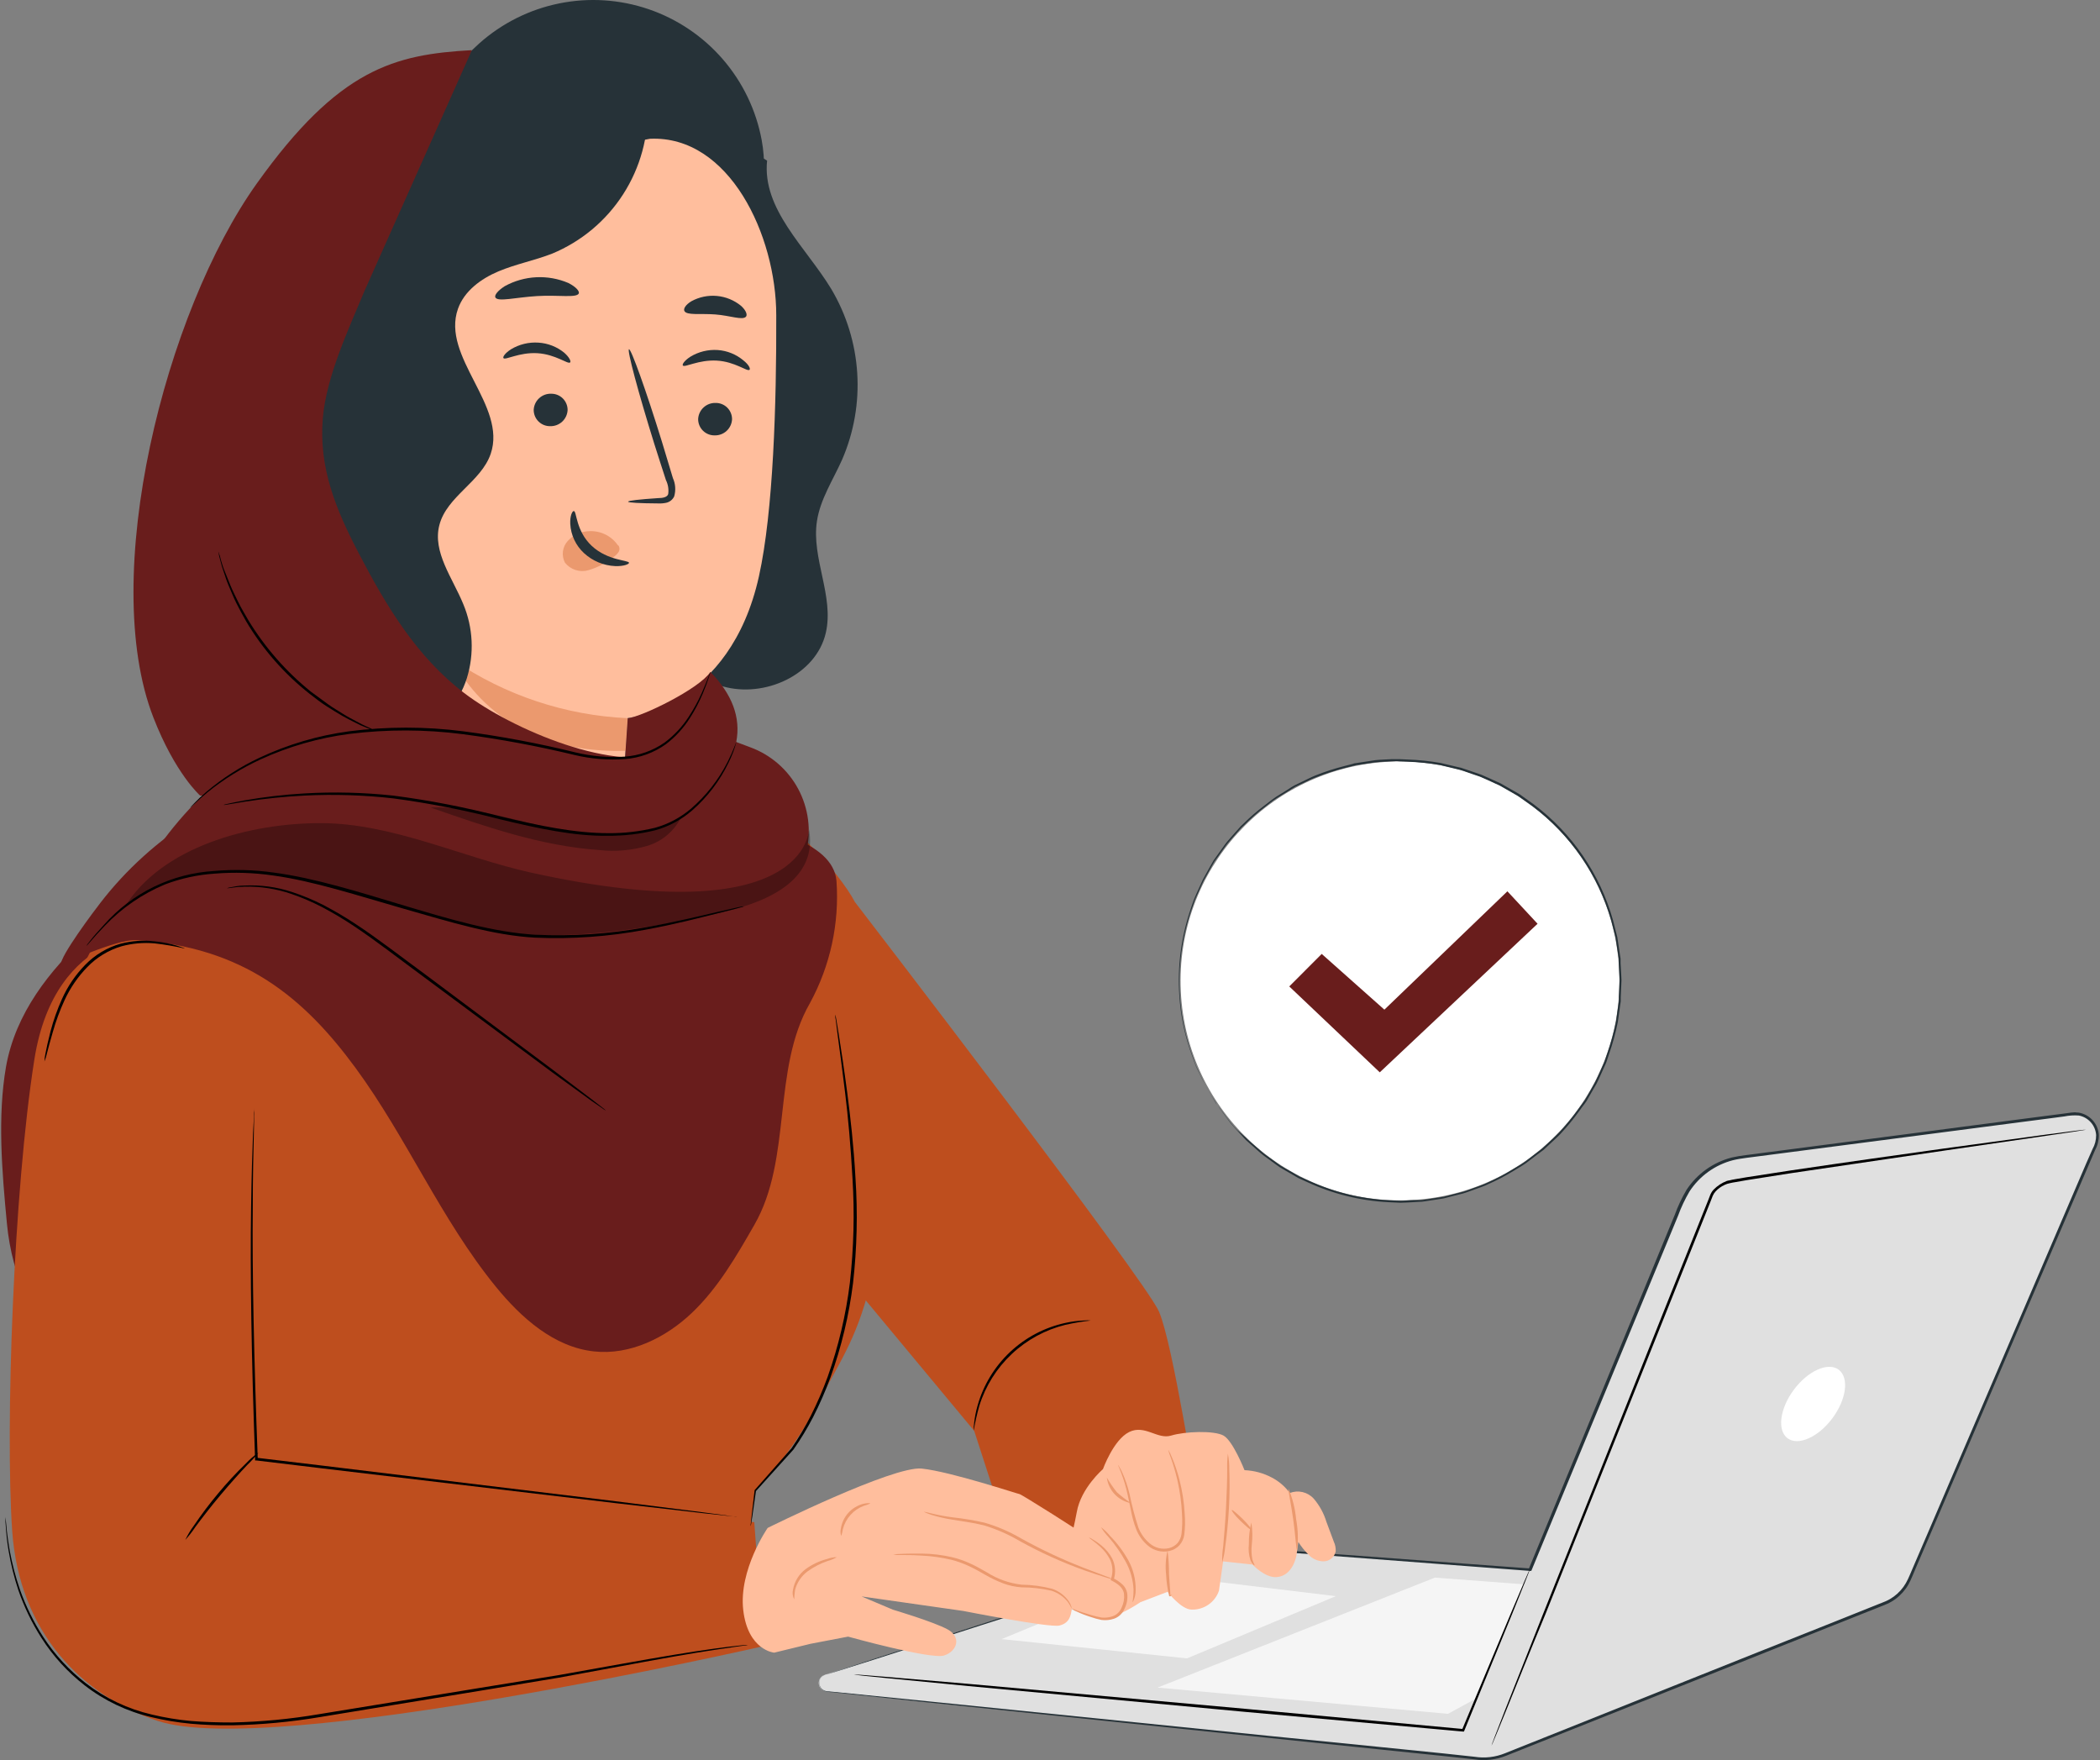 <svg width="531" height="445" viewBox="0 0 531 445" fill="none" xmlns="http://www.w3.org/2000/svg">
<rect x="0" y="0" width="531" height="445" fill="#808080" stroke="none"/>
<path d="M208.654 423.4L308.98 391.191C309.248 391.108 309.529 391.074 309.809 391.091L386.972 396.807C400.532 363.941 417.523 322.859 425.253 304.097C426.541 301.021 428.617 298.339 431.271 296.32C433.924 294.3 437.063 293.016 440.371 292.594L523.936 281.677C524.929 281.557 525.937 281.699 526.858 282.09C527.78 282.481 528.582 283.107 529.185 283.906C529.789 284.705 530.172 285.648 530.296 286.641C530.421 287.634 530.282 288.642 529.894 289.565L482.839 399.294C482.217 400.75 481.298 402.06 480.142 403.143C478.986 404.225 477.617 405.055 476.123 405.581L380.542 443.719C378.357 444.59 375.99 444.904 373.654 444.634L367.538 443.962C346.361 441.747 241.791 431.102 209.083 427.672C208.564 427.645 208.073 427.434 207.697 427.076C207.321 426.717 207.086 426.237 207.034 425.72C206.983 425.204 207.117 424.686 207.415 424.26C207.712 423.834 208.151 423.529 208.654 423.4Z" fill="#E0E0E0"/>
<path d="M208.654 423.4C208.32 423.507 208.016 423.693 207.767 423.942C207.519 424.19 207.333 424.494 207.225 424.829C207.096 425.251 207.093 425.703 207.217 426.127C207.342 426.551 207.588 426.929 207.925 427.215C208.376 427.563 208.928 427.754 209.497 427.758L211.383 427.958L234.861 430.444L321.226 439.432L349.805 442.405L365.023 443.976L372.84 444.82C375.547 445.241 378.317 444.92 380.856 443.891L444.787 418.427L461.863 411.611L470.565 408.153L474.952 406.41C475.68 406.095 476.381 405.838 477.167 405.509C477.914 405.178 478.624 404.766 479.281 404.28C480.605 403.301 481.713 402.061 482.539 400.637C483.34 399.208 483.854 397.707 484.511 396.236L488.327 387.362C490.889 381.417 493.466 375.411 496.057 369.343C506.446 345.051 517.22 320.016 528.237 294.323L529.752 290.794C530.392 289.62 530.722 288.302 530.709 286.964C530.627 285.602 530.091 284.306 529.187 283.284C528.284 282.261 527.064 281.57 525.722 281.32C525.393 281.249 525.05 281.32 524.707 281.22L523.721 281.292L521.835 281.549L518.077 282.035L510.59 283.006L481.039 286.879L452.174 290.651L445.03 291.58C442.672 291.937 440.314 292.094 437.885 292.652C433.191 293.861 429.116 296.775 426.453 300.825C425.263 302.842 424.263 304.966 423.467 307.17C422.591 309.304 421.714 311.428 420.838 313.543L415.651 326.132L405.534 350.652C398.932 366.685 392.573 382.089 386.529 396.75L386.843 396.55L311.652 390.991L309.566 390.834C309.19 390.83 308.816 390.898 308.466 391.034L307.48 391.363L303.707 392.62L296.105 395.064L281.773 399.765L256.481 407.924L221.115 419.356L211.826 422.399C209.726 423.085 208.654 423.457 208.654 423.457C208.654 423.457 209.74 423.143 211.855 422.485L221.172 419.542L256.552 408.196L281.859 400.108L296.291 395.478L303.893 393.049L307.794 391.806C308.407 391.555 309.051 391.387 309.709 391.306L311.795 391.463L386.972 397.179H387.186L387.286 396.964C393.345 382.318 399.704 366.957 406.334 350.895L416.465 326.375C418.18 322.221 419.914 318.025 421.667 313.786C422.538 311.671 423.424 309.499 424.296 307.413C425.08 305.255 426.06 303.175 427.225 301.197C429.777 297.308 433.683 294.507 438.185 293.337C440.414 292.794 442.815 292.623 445.158 292.28L452.303 291.351L481.182 287.593L510.732 283.735L518.234 282.763L521.992 282.263C523.196 282.02 524.426 281.943 525.651 282.035C526.827 282.258 527.895 282.866 528.687 283.764C529.479 284.662 529.949 285.798 530.023 286.993C530.032 288.218 529.722 289.425 529.123 290.494L527.565 294.023L495.4 369.057C492.799 375.116 490.227 381.122 487.684 387.076C486.398 390.048 485.14 393.006 483.868 395.95C483.225 397.379 482.668 398.951 481.925 400.237C481.155 401.576 480.113 402.739 478.867 403.652C478.249 404.108 477.583 404.497 476.881 404.809C476.195 405.109 475.452 405.381 474.709 405.681L470.322 407.438L461.634 410.911L444.487 417.727L380.584 443.262C378.143 444.262 375.474 444.574 372.868 444.162L365.038 443.319L349.819 441.776L321.24 438.918L234.847 430.159L211.355 427.801L209.469 427.629C208.923 427.628 208.393 427.453 207.954 427.129C207.629 426.86 207.39 426.501 207.265 426.098C207.141 425.694 207.137 425.263 207.254 424.857C207.39 424.353 207.719 423.922 208.168 423.657C208.483 423.471 208.654 423.414 208.654 423.4Z" fill="#263238"/>
<path d="M337.773 403.552L300.149 419.284L253.266 414.412L292.69 398.122L337.773 403.552Z" fill="#F5F5F5"/>
<path d="M366.138 433.302L292.69 426.672L362.823 398.865L385.371 400.565L373.454 429.315L366.138 433.302Z" fill="#F5F5F5"/>
<path d="M215.927 423.357L216.428 423.443L217.928 423.628L223.644 424.214L244.878 426.286L314.896 432.816L369.939 437.789H370.167L370.253 437.575L382.442 407.839L385.786 399.522C386.157 398.569 386.443 397.841 386.643 397.336C386.748 397.084 386.838 396.826 386.915 396.564C386.915 396.564 386.786 396.807 386.557 397.293L385.614 399.451L382.113 407.696C379.113 414.84 374.826 425.057 369.682 437.346L369.996 437.146L314.967 432.045L244.878 425.729L223.687 423.928L217.971 423.471L216.47 423.371L215.927 423.357Z" fill="black"/>
<path d="M527.465 285.65H526.837L524.979 285.864L517.834 286.793L491.627 290.365C480.567 291.909 467.335 293.766 452.775 295.924L441.572 297.653L438.714 298.139C438.242 298.21 437.742 298.325 437.285 298.439C437.042 298.439 436.785 298.539 436.542 298.61C435.337 299.094 434.243 299.819 433.327 300.74C432.955 301.135 432.66 301.595 432.455 302.097L431.898 303.526C428.911 310.985 425.825 318.716 422.652 326.618C410.021 358.269 398.603 386.933 390.316 407.71C386.214 418.07 382.899 426.472 380.584 432.302C379.47 435.16 378.598 437.446 377.984 439.018C377.698 439.761 377.484 440.333 377.326 440.761C377.245 440.956 377.179 441.157 377.126 441.362C377.227 441.176 377.318 440.985 377.398 440.79L378.127 439.061L380.856 432.416C383.214 426.586 386.572 418.227 390.859 407.896L423.267 326.889C426.439 318.987 429.526 311.257 432.512 303.797L433.069 302.368C433.242 301.947 433.488 301.559 433.798 301.225C434.437 300.53 435.21 299.971 436.07 299.582C436.284 299.479 436.504 299.389 436.728 299.311L437.413 299.139C437.871 299.039 438.328 298.939 438.842 298.868L441.7 298.367L452.903 296.61L491.713 290.894L517.891 287.079L525.036 286.021L526.879 285.721L527.465 285.65Z" fill="black"/>
<path d="M453.603 351.338C450.031 356.125 449.317 361.627 451.989 363.627C454.661 365.628 459.748 363.384 463.32 358.597C466.892 353.81 467.607 348.323 464.935 346.308C462.263 344.293 457.176 346.565 453.603 351.338Z" fill="white"/>
<path d="M1.515 269.731C6.302 242.581 36.324 226.22 46.241 217.189L31.337 237.123C23.709 268.583 20.819 301.006 22.763 333.319C22.963 336.849 22.578 341.607 20.062 342.107C19.154 342.183 18.252 341.901 17.548 341.321C8.745 335.677 3.03 322.745 1.758 309.427C0.486 296.11 -0.657 282.292 1.515 269.731Z" fill="#691D1C"/>
<path d="M23.492 239.324C24.921 236.594 24.335 227.892 32.066 236.98L32.566 233.579L80.335 196.855L186.806 202.385C197.023 203.028 212.369 220.719 216.199 228.106C219.343 255.585 219.971 279.977 219.971 279.977C219.971 279.977 223.63 310.528 219.971 324.974C216.313 339.421 211.984 344.637 206.325 355.868C202.184 363.541 197.022 370.617 190.978 376.902L186.006 415.483L74.777 425.486L23.864 422.628C23.864 422.628 28.422 346.537 28.422 345.194C28.422 344.565 22.063 329.876 15.233 314.286C3.63 287.607 10.174 265.073 23.492 239.324Z" fill="#BE4E1E"/>
<path d="M302.821 377.717C302.264 377.717 296.706 340.15 293.062 331.619C289.632 323.574 216.199 228.092 216.199 228.092L198.909 283.821L206.325 313.629L246.335 361.77L257.638 396.664L302.821 377.717Z" fill="#BE4E1E"/>
<path d="M8.688 267.874C13.961 234.451 39.996 235.909 39.996 235.909L65.874 280.934V374.044L190.721 384.847L193.036 416.198C193.036 416.198 68.647 444.634 39.911 435.103C20.891 428.801 4.83 412.897 3.072 386.905C1.315 360.912 3.401 301.311 8.688 267.874Z" fill="#BE4E1E"/>
<path d="M246.207 361.712C246.57 359.583 247.047 357.475 247.636 355.397C249.202 350.404 252.028 345.899 255.843 342.317C259.658 338.735 264.331 336.197 269.413 334.948C271.526 334.474 273.663 334.111 275.814 333.862C275.226 333.792 274.631 333.792 274.043 333.862C272.441 333.928 270.848 334.138 269.284 334.491C264.07 335.646 259.265 338.189 255.379 341.851C251.492 345.514 248.668 350.16 247.207 355.296C246.757 356.837 246.451 358.415 246.293 360.012C246.194 360.573 246.165 361.144 246.207 361.712Z" fill="black"/>
<path d="M186.448 383.561C186.27 383.513 186.089 383.48 185.905 383.461L184.319 383.233L178.203 382.418L155.669 379.56L81.364 370.529L64.846 368.557L65.174 368.915C64.217 343.594 63.745 321.274 63.917 305.284C63.917 297.296 64.088 290.88 64.188 286.465C64.188 284.293 64.288 282.592 64.317 281.406V280.092C64.317 279.791 64.317 279.649 64.317 279.634C64.302 279.786 64.302 279.939 64.317 280.092C64.317 280.42 64.317 280.849 64.231 281.392C64.231 282.592 64.088 284.25 63.988 286.465C63.802 290.866 63.602 297.282 63.488 305.284C63.231 321.274 63.574 343.622 64.503 368.929V369.243H64.817L81.335 371.229L155.712 380.046L178.261 382.632L184.405 383.29L186.005 383.447L186.448 383.561Z" fill="black"/>
<path d="M1.372 383.561C1.353 383.751 1.353 383.942 1.372 384.132C1.372 384.533 1.372 385.09 1.458 385.79C1.587 387.921 1.83 390.044 2.186 392.149C2.748 395.488 3.565 398.78 4.63 401.994C6.089 406.24 8.046 410.298 10.46 414.083C13.397 418.692 17.104 422.762 21.42 426.115C26.379 429.965 32.111 432.699 38.224 434.131C41.515 434.922 44.858 435.481 48.227 435.803C51.733 436.117 55.253 436.251 58.773 436.203C66.153 436.054 73.512 435.366 80.793 434.145L122.961 427.215L141.351 424.157L157.369 421.199C167.129 419.37 175.045 417.984 180.533 417.155L186.863 416.226L188.506 415.998C188.696 415.981 188.883 415.943 189.063 415.884H188.506L186.849 416.055C185.42 416.212 183.248 416.455 180.49 416.841C174.988 417.584 167.058 418.899 157.269 420.656L141.28 423.514L122.875 426.501L80.707 433.388C73.452 434.623 66.116 435.325 58.758 435.489C55.186 435.489 51.699 435.389 48.284 435.117C44.953 434.81 41.649 434.266 38.396 433.488C32.361 432.092 26.697 429.411 21.791 425.629C17.516 422.338 13.834 418.341 10.903 413.812C8.486 410.072 6.515 406.063 5.03 401.866C3.939 398.685 3.084 395.427 2.472 392.12C2.001 389.391 1.715 387.248 1.615 385.79L1.443 384.132C1.433 383.941 1.409 383.75 1.372 383.561Z" fill="black"/>
<path d="M189.821 385.862C189.879 385.671 189.917 385.474 189.935 385.276C190.006 384.833 190.107 384.247 190.207 383.532C190.435 381.932 190.764 379.703 191.164 376.874V376.974L200.623 366.499C202.467 363.87 204.133 361.12 205.611 358.269C207.262 355.022 208.722 351.683 209.983 348.266C212.771 340.544 214.688 332.536 215.699 324.389C216.696 315.57 216.902 306.68 216.313 297.824C215.87 289.68 215.027 282.363 214.227 276.247C213.427 270.132 212.669 265.202 212.126 261.787L211.483 257.871C211.412 257.457 211.355 257.128 211.298 256.857C211.287 256.739 211.258 256.623 211.212 256.514C211.199 256.628 211.199 256.743 211.212 256.857C211.212 257.143 211.212 257.471 211.326 257.886C211.455 258.857 211.612 260.172 211.826 261.829C212.284 265.245 212.955 270.189 213.698 276.319C214.441 282.449 215.113 289.737 215.556 297.882C216.102 306.691 215.882 315.531 214.899 324.303C213.903 332.4 212.025 340.363 209.297 348.052C208.063 351.434 206.632 354.74 205.01 357.954C203.564 360.79 201.937 363.53 200.138 366.156L190.807 376.759L190.035 383.432C189.964 384.161 189.906 384.747 189.849 385.19C189.8 385.41 189.79 385.638 189.821 385.862Z" fill="black"/>
<path d="M46.855 389.334C47.797 388.288 48.662 387.176 49.442 386.004C50.999 383.904 53.185 381.046 55.743 378.002C58.301 374.959 60.716 372.286 62.502 370.4C63.528 369.421 64.483 368.371 65.36 367.257C64.197 368.064 63.124 368.993 62.159 370.029C59.703 372.399 57.38 374.904 55.2 377.531C53.005 380.14 50.95 382.864 49.041 385.69C48.192 386.828 47.459 388.048 46.855 389.334Z" fill="black"/>
<path d="M272.271 382.303C273.328 376.202 278.887 371.444 278.887 371.444C278.887 371.444 281.544 364.013 285.517 362.055C289.489 360.098 292.662 364.013 296.12 362.956C299.578 361.898 306.994 361.627 309.38 362.956C311.767 364.285 314.682 371.701 314.682 371.701C317.087 371.798 319.441 372.433 321.569 373.558C323.373 374.49 324.934 375.831 326.127 377.474C327.163 377.07 328.297 376.991 329.379 377.246C330.461 377.501 331.44 378.079 332.186 378.903C333.636 380.597 334.721 382.572 335.373 384.704L337.259 389.763C337.622 390.534 337.789 391.383 337.745 392.235C337.599 392.935 337.22 393.565 336.67 394.022C336.12 394.479 335.43 394.735 334.715 394.75C333.989 394.753 333.27 394.603 332.605 394.31C331.94 394.017 331.345 393.588 330.857 393.049C329.885 392.089 329.027 391.02 328.299 389.863L327.828 393.178C327.828 393.178 327.042 398.422 322.798 398.736C319.869 398.965 316.696 395.564 316.696 395.564L309.28 394.764L308.223 402.18C307.734 403.609 306.8 404.844 305.558 405.703C304.316 406.562 302.831 407 301.321 406.953C298.663 406.953 295.234 402.452 295.234 402.452L288.332 405.095C288.332 405.095 280.387 410.668 276.672 408.81C275.633 408.284 274.804 407.421 274.321 406.361C273.838 405.302 273.73 404.109 274.014 402.98C272.428 401.182 271.174 399.116 270.313 396.879C269.313 393.706 271.156 388.405 272.271 382.303Z" fill="#FFBE9D"/>
<path d="M327.999 391.906C328.302 389.283 328.21 386.629 327.728 384.033C327.48 381.407 326.835 378.834 325.813 376.402C325.613 376.402 326.399 379.874 326.999 384.147C327.599 388.419 327.728 391.906 327.999 391.906Z" fill="#EB996E"/>
<path d="M316.411 384.933C315.96 386.736 315.749 388.59 315.782 390.448C315.63 391.791 315.766 393.15 316.182 394.435C316.596 395.435 317.182 395.864 317.225 395.75C317.268 395.635 316.925 395.192 316.682 394.321C316.437 393.074 316.384 391.797 316.525 390.534C316.743 388.67 316.704 386.786 316.411 384.933Z" fill="#EB996E"/>
<path d="M311.466 381.775C311.324 381.918 312.295 383.204 313.653 384.518C315.01 385.833 316.211 386.89 316.368 386.748C316.525 386.605 315.539 385.319 314.181 384.004C312.824 382.689 311.609 381.632 311.466 381.775Z" fill="#EB996E"/>
<path d="M310.481 367.514C310.32 368.851 310.263 370.198 310.309 371.544C310.309 374.044 310.209 377.474 310.009 381.26C309.809 385.047 309.509 388.476 309.295 390.963C309.092 392.296 309.005 393.644 309.037 394.992C309.432 393.699 309.691 392.367 309.809 391.02C310.166 388.548 310.538 385.118 310.752 381.303C310.966 377.488 310.938 374.044 310.838 371.544C310.859 370.192 310.739 368.841 310.481 367.514Z" fill="#EB996E"/>
<path d="M282.673 370.358C282.673 370.358 282.988 371.072 283.488 372.358C284.185 374.179 284.739 376.052 285.145 377.959C285.403 379.188 285.674 380.517 285.974 381.932C286.258 383.481 286.679 385.001 287.232 386.476C287.849 388.142 288.887 389.619 290.247 390.763C290.989 391.407 291.873 391.865 292.827 392.101C293.781 392.337 294.777 392.344 295.734 392.12C296.728 391.896 297.627 391.366 298.306 390.606C298.932 389.85 299.333 388.934 299.463 387.962C299.666 386.226 299.7 384.475 299.563 382.732C299.401 379.808 298.952 376.908 298.22 374.073C297.729 372.162 297.099 370.29 296.334 368.471C296.062 367.828 295.848 367.342 295.677 367.042C295.604 366.868 295.508 366.705 295.391 366.557C295.569 367.252 295.793 367.934 296.062 368.6C296.719 370.438 297.267 372.313 297.706 374.216C298.356 377.032 298.748 379.902 298.877 382.789C298.991 384.476 298.948 386.169 298.749 387.848C298.632 388.687 298.286 389.479 297.749 390.134C297.166 390.773 296.404 391.222 295.562 391.42C294.714 391.615 293.832 391.607 292.987 391.396C292.143 391.185 291.36 390.777 290.704 390.205C289.429 389.134 288.446 387.758 287.846 386.204C286.948 383.453 286.209 380.653 285.631 377.817C285.183 375.898 284.551 374.027 283.745 372.229C283.522 371.738 283.269 371.261 282.988 370.8C282.816 370.5 282.702 370.343 282.673 370.358Z" fill="#EB996E"/>
<path d="M279.873 373.573C280.073 375.157 280.773 376.637 281.869 377.798C282.966 378.959 284.404 379.741 285.974 380.031C284.723 379.205 283.533 378.288 282.416 377.288C281.477 376.114 280.627 374.872 279.873 373.573Z" fill="#EB996E"/>
<path d="M295.219 392.049C294.75 394.033 294.63 396.083 294.862 398.108C294.938 399.91 295.192 401.7 295.62 403.452V403.552C295.673 403.58 295.732 403.595 295.792 403.597C295.853 403.598 295.912 403.586 295.967 403.561C296.022 403.537 296.071 403.5 296.11 403.454C296.149 403.408 296.176 403.353 296.191 403.295C296.191 403.152 296.191 403.095 296.191 403.095C296.191 403.095 296.191 403.166 296.091 403.223C295.991 403.281 295.891 403.338 295.848 403.223L295.934 403.338C295.934 402.366 295.72 400.337 295.591 397.993C295.607 396.006 295.483 394.019 295.219 392.049Z" fill="#EB996E"/>
<path d="M278.401 386.133C278.952 387.042 279.604 387.886 280.344 388.648C281.982 390.552 283.418 392.621 284.631 394.821C285.837 397.017 286.522 399.462 286.632 401.966C286.632 403.895 286.303 405.066 286.431 405.095C286.932 404.129 287.183 403.053 287.16 401.966C287.203 399.344 286.558 396.757 285.288 394.464C284.029 392.207 282.472 390.131 280.659 388.291C280.001 387.478 279.242 386.753 278.401 386.133Z" fill="#EB996E"/>
<path d="M281.33 399.308C281.777 397.701 281.702 395.994 281.117 394.433C280.531 392.871 279.465 391.536 278.072 390.62C273.085 387.076 258.153 377.759 257.838 377.759C257.524 377.759 240.305 372.043 233.061 371.3C225.816 370.557 194.108 386.304 194.108 386.304C194.108 386.304 186.749 396.907 187.935 407.081C189.121 417.255 195.751 417.841 195.751 417.841L204.953 415.598L214.441 413.783C214.441 413.783 235.433 419.627 238.733 418.555C242.034 417.484 243.177 413.897 239.605 411.954C236.033 410.01 225.759 406.967 225.759 406.967L217.857 403.623L243.578 407.295C243.578 407.295 265.326 411.582 267.87 410.982C270.413 410.382 270.799 408.481 271.013 406.695C271.013 406.695 279.773 410.982 282.373 408.639C284.974 406.295 286.117 401.194 281.33 399.308Z" fill="#FFBE9D"/>
<path d="M225.816 393.049C226.453 393.152 227.1 393.185 227.745 393.149C228.974 393.149 230.76 393.149 232.96 393.292C235.527 393.408 238.077 393.767 240.577 394.364C242.05 394.739 243.485 395.251 244.864 395.893C246.292 396.55 247.721 397.322 249.15 398.179C250.608 399.013 252.127 399.734 253.694 400.337C255.16 400.878 256.694 401.21 258.253 401.323C260.82 401.324 263.38 401.611 265.883 402.18C267.517 402.7 268.96 403.695 270.027 405.038C270.389 405.56 270.709 406.109 270.985 406.681C270.985 406.681 270.985 406.495 270.899 406.181C270.751 405.72 270.539 405.283 270.27 404.881C269.241 403.396 267.764 402.28 266.055 401.694C263.525 401.033 260.924 400.682 258.31 400.651C255.199 400.287 252.21 399.228 249.565 397.55C248.136 396.736 246.707 395.907 245.192 395.235C243.782 394.591 242.313 394.084 240.805 393.721C238.261 393.126 235.659 392.815 233.046 392.792C230.817 392.792 229.031 392.792 227.788 392.877C227.126 392.873 226.466 392.93 225.816 393.049Z" fill="#EB996E"/>
<path d="M233.589 382.203C233.737 382.301 233.895 382.383 234.061 382.446C234.361 382.589 234.832 382.775 235.49 382.989C237.243 383.53 239.034 383.94 240.848 384.218C243.12 384.618 245.864 384.918 248.779 385.647C251.92 386.596 254.937 387.915 257.767 389.577C263.04 392.511 268.546 395.005 274.228 397.036C276.4 397.807 278.187 398.379 279.43 398.75C280.06 398.979 280.711 399.146 281.373 399.251C280.781 398.933 280.159 398.674 279.515 398.479L274.414 396.536C268.814 394.377 263.371 391.832 258.124 388.919C255.241 387.23 252.16 385.906 248.95 384.975C246.301 384.377 243.62 383.928 240.92 383.632C239.121 383.404 237.337 383.075 235.576 382.646C234.922 382.462 234.259 382.314 233.589 382.203Z" fill="#EB996E"/>
<path d="M212.712 388.334C212.901 387.776 213.04 387.202 213.127 386.619C213.468 385.282 214.127 384.048 215.048 383.021C215.968 381.993 217.123 381.203 218.414 380.717C218.982 380.564 219.537 380.363 220.071 380.117C220.071 380.031 219.357 379.946 218.242 380.217C216.795 380.607 215.49 381.406 214.484 382.518C213.486 383.637 212.836 385.022 212.612 386.505C212.463 387.111 212.497 387.748 212.712 388.334Z" fill="#EB996E"/>
<path d="M200.824 404.381C200.85 403.577 200.921 402.776 201.038 401.98C201.525 400.122 202.622 398.482 204.153 397.322C205.729 396.177 207.468 395.277 209.311 394.65C210.114 394.437 210.883 394.115 211.598 393.692C210.763 393.703 209.937 393.858 209.154 394.149C207.182 394.656 205.325 395.534 203.681 396.736C202.014 397.994 200.886 399.837 200.523 401.894C200.316 402.732 200.423 403.616 200.824 404.381Z" fill="#EB996E"/>
<path d="M270.928 406.667C271.291 406.991 271.713 407.243 272.171 407.41C273.364 407.972 274.596 408.45 275.857 408.839C276.726 409.142 277.614 409.386 278.515 409.568C279.603 409.711 280.708 409.598 281.745 409.239C282.33 409.025 282.864 408.69 283.311 408.257C283.759 407.824 284.112 407.302 284.345 406.724C284.936 405.55 285.175 404.23 285.031 402.923C284.882 401.937 284.373 401.041 283.602 400.408C282.945 399.83 282.209 399.349 281.416 398.979L281.602 399.408C282.183 397.637 282.05 395.709 281.23 394.035C280.55 392.78 279.633 391.669 278.529 390.763C277.822 390.173 277.067 389.642 276.272 389.177C275.998 388.98 275.694 388.83 275.372 388.734C275.3 388.834 276.529 389.548 278.229 391.091C279.233 392.008 280.066 393.097 280.687 394.307C281.392 395.85 281.474 397.606 280.916 399.208L280.83 399.479L281.102 399.622C282.445 400.322 284.059 401.351 284.217 403.037C284.336 404.2 284.128 405.373 283.617 406.424C283.427 406.918 283.136 407.367 282.762 407.741C282.387 408.115 281.939 408.406 281.445 408.596C280.531 408.931 279.555 409.058 278.587 408.967C277.709 408.809 276.841 408.604 275.986 408.353C274.4 407.91 273.128 407.467 272.271 407.153C271.841 406.944 271.391 406.781 270.928 406.667Z" fill="#EB996E"/>
<path d="M160.213 117.606C163.314 86.656 169.873 55.848 168.515 24.725L193.965 40.615C192.693 52.932 203.767 62.478 210.183 73.052C214.023 79.512 216.275 86.79 216.754 94.29C217.234 101.789 215.927 109.296 212.941 116.192C210.655 121.336 207.411 126.194 206.568 131.767C205.139 141.17 210.955 150.729 208.811 160.003C206.354 170.677 193.293 176.536 182.762 173.535C172.23 170.534 164.686 160.675 161.585 150.229C158.484 139.784 159.127 128.509 160.213 117.606Z" fill="#263238"/>
<path d="M192.593 35.385C191.185 27.833 187.794 20.791 182.768 14.981C177.743 9.171 171.262 4.802 163.992 2.321C156.721 -0.16 148.922 -0.663 141.393 0.864C133.864 2.39 126.876 5.891 121.146 11.007C116.502 15.166 112.701 20.353 107.328 23.511C101.255 27.069 100.469 25.868 93.781 28.026C87.094 30.184 73.991 47.645 73.776 54.676L68.575 85.255C68.404 92.471 77.406 97.115 84.379 95.258C91.352 93.4 96.268 87.241 100.269 81.211C104.27 75.181 108.071 68.651 114.23 64.864C124.447 58.591 137.564 61.792 149.139 64.864C160.713 67.936 174.159 70.58 183.791 63.435C192.021 57.219 194.479 45.502 192.593 35.385Z" fill="#263238"/>
<path d="M196.28 79.682C196.28 59.563 184.434 34.17 164.343 35.085L101.041 47.088C98.094 47.218 95.304 48.451 93.224 50.542C91.143 52.633 89.925 55.429 89.809 58.377L87.423 209.13H86.994C86.994 209.13 108.986 264.43 150.996 254.056C159.327 251.998 153.168 231.264 155.369 222.176L155.783 222.262C155.869 221.162 155.941 220.147 156.026 219.104C157.256 212.303 157.768 205.392 157.555 198.484C158.427 186.353 158.727 181.337 158.727 181.494C158.727 181.651 184.591 178.779 191.907 145.699C195.537 129.324 196.351 102.045 196.28 79.682Z" fill="#FFBE9D"/>
<path d="M185.105 106.003C185.05 107.12 184.56 108.171 183.74 108.932C182.921 109.693 181.836 110.103 180.718 110.076C180.17 110.087 179.625 109.989 179.116 109.786C178.607 109.583 178.143 109.28 177.753 108.895C177.362 108.51 177.053 108.051 176.843 107.545C176.634 107.038 176.528 106.494 176.532 105.946C176.587 104.829 177.077 103.778 177.897 103.018C178.716 102.257 179.801 101.846 180.918 101.874C181.467 101.862 182.011 101.961 182.521 102.164C183.03 102.366 183.494 102.669 183.884 103.054C184.275 103.439 184.584 103.899 184.793 104.405C185.003 104.912 185.109 105.455 185.105 106.003Z" fill="#263238"/>
<path d="M189.521 93.5C188.963 94.029 185.863 91.428 181.247 91.171C176.632 90.914 173.116 93 172.673 92.414C172.43 92.143 173.045 91.171 174.574 90.185C176.654 88.919 179.075 88.33 181.504 88.499C183.879 88.668 186.139 89.584 187.963 91.114C189.392 92.228 189.806 93.272 189.521 93.5Z" fill="#263238"/>
<path d="M143.523 103.674C143.467 104.791 142.978 105.842 142.158 106.603C141.339 107.364 140.254 107.774 139.136 107.747C138.588 107.758 138.043 107.66 137.534 107.457C137.024 107.254 136.561 106.951 136.17 106.566C135.78 106.181 135.471 105.722 135.261 105.215C135.052 104.709 134.945 104.165 134.949 103.617C135.005 102.492 135.501 101.435 136.33 100.673C137.159 99.911 138.254 99.506 139.379 99.544C139.924 99.539 140.464 99.642 140.968 99.847C141.473 100.052 141.931 100.356 142.317 100.74C142.703 101.125 143.008 101.582 143.215 102.086C143.422 102.59 143.527 103.13 143.523 103.674Z" fill="#263238"/>
<path d="M144.152 91.642C143.594 92.157 140.494 89.571 135.878 89.299C131.263 89.028 127.748 91.142 127.305 90.542C127.076 90.271 127.662 89.299 129.205 88.313C131.287 87.053 133.707 86.465 136.135 86.627C138.531 86.771 140.821 87.666 142.68 89.185C144.009 90.356 144.438 91.4 144.152 91.642Z" fill="#263238"/>
<path d="M158.827 126.837C158.827 126.566 161.685 126.251 166.4 125.937C167.586 125.937 168.715 125.708 168.958 124.923C169.131 123.711 168.932 122.475 168.387 121.379C167.443 118.521 166.472 115.42 165.443 112.219C161.37 99.159 158.513 88.456 159.041 88.299C159.57 88.142 163.328 98.587 167.358 111.633L170.144 120.864C170.804 122.324 170.921 123.971 170.473 125.508C170.279 125.916 169.994 126.274 169.639 126.554C169.285 126.834 168.871 127.029 168.429 127.123C167.767 127.261 167.09 127.314 166.415 127.28C161.728 127.252 158.827 127.095 158.827 126.837Z" fill="#263238"/>
<path d="M158.727 181.58C142.986 180.867 127.751 175.802 114.716 166.948C114.716 166.948 124.604 190.883 158.213 189.811L158.727 181.58Z" fill="#EB996E"/>
<path d="M156.212 137.826C155.403 136.668 154.312 135.735 153.041 135.118C151.771 134.5 150.363 134.217 148.953 134.296C147.931 134.322 146.925 134.555 145.996 134.983C145.067 135.41 144.236 136.023 143.552 136.783C142.888 137.513 142.465 138.43 142.34 139.409C142.215 140.388 142.393 141.381 142.851 142.256C143.541 143.128 144.475 143.775 145.534 144.113C146.592 144.452 147.728 144.467 148.796 144.156C151.021 143.517 153.096 142.438 154.897 140.984C155.452 140.651 155.937 140.214 156.326 139.698C156.511 139.454 156.619 139.161 156.637 138.856C156.655 138.55 156.581 138.247 156.426 137.983" fill="#EB996E"/>
<path d="M145.095 129.209C145.852 129.209 145.566 134.211 149.625 138.012C153.683 141.813 159.056 141.598 159.056 142.299C159.056 142.613 157.812 143.199 155.555 143.127C152.621 142.995 149.827 141.831 147.667 139.841C145.595 137.928 144.35 135.283 144.195 132.467C144.095 130.367 144.738 129.152 145.095 129.209Z" fill="#263238"/>
<path d="M146.367 74.167C145.838 75.395 141.265 74.524 135.821 74.853C130.377 75.181 125.904 76.382 125.261 75.21C124.975 74.653 125.804 73.524 127.633 72.352C130.078 71.005 132.798 70.233 135.586 70.095C138.374 69.956 141.157 70.454 143.723 71.552C145.652 72.538 146.524 73.581 146.367 74.167Z" fill="#263238"/>
<path d="M188.635 80.054C187.763 81.054 184.648 79.782 180.833 79.497C177.017 79.211 173.688 79.782 173.059 78.639C172.759 78.082 173.331 77.067 174.817 76.167C176.784 75.087 179.029 74.619 181.264 74.823C183.5 75.026 185.623 75.893 187.363 77.31C188.649 78.468 189.021 79.568 188.635 80.054Z" fill="#263238"/>
<path d="M163.771 26.483L161.17 22.682C141.739 23.689 122.534 27.333 104.084 33.513C96.711 35.985 89.223 39.029 83.936 44.73C76.649 52.561 74.862 63.878 73.433 74.481C67.975 114.82 62.945 156.417 73.291 195.798C76.663 191.054 82.807 189.211 88.58 188.453C94.353 187.696 100.369 187.725 105.728 185.395C108.638 184.063 111.237 182.136 113.358 179.739C115.48 177.342 117.076 174.528 118.045 171.478C119.954 165.321 119.635 158.689 117.145 152.744C114.444 146.128 109.314 139.584 111.1 132.739C112.972 125.494 121.646 121.822 124.075 114.749C128.262 102.517 111.5 90.257 115.802 78.068C117.402 73.567 121.603 70.48 126.004 68.622C130.405 66.765 135.149 65.865 139.593 64.135C146.983 61.074 153.259 55.827 157.581 49.097C161.902 42.367 164.062 34.476 163.771 26.483Z" fill="#263238"/>
<path d="M64.917 46.417C85.694 17.295 99.769 13.765 119.317 12.679L92.167 73.552C88.094 83.355 82.493 95.243 81.621 105.803C80.593 118.335 84.936 128.824 90.752 139.955C97.725 153.33 105.385 166.076 117.373 175.221C129.362 184.367 156.055 195.87 169.916 189.939L150.582 200.757L104.399 200.928L50.599 201.142C50.599 201.142 44.312 195.627 38.782 181.394C24.907 145.742 41.74 78.896 64.917 46.417Z" fill="#691D1C"/>
<path d="M26.607 236.094C26.607 236.094 38.181 212.345 53.285 199.285C68.389 186.224 77.663 186.353 99.212 188.182C120.76 190.011 150.911 193.412 158.055 191.597L158.727 181.594C162.271 181.237 176.803 174.164 179.632 169.891C185.034 175.421 187.391 181.323 186.163 187.596L189.692 188.925C194.899 190.83 199.222 194.585 201.836 199.474C204.451 204.363 205.174 210.044 203.867 215.432C202.524 220.576 199.28 223.734 192.764 224.863C166.9 229.335 97.754 210.645 76.934 210.573C56.115 210.502 26.607 236.094 26.607 236.094Z" fill="#691D1C"/>
<path d="M195.108 224.591C194.501 224.573 193.894 224.607 193.293 224.691C192.121 224.806 190.435 224.991 188.163 225.148C181.86 225.64 175.532 225.745 169.215 225.463C159.858 224.981 150.556 223.719 141.408 221.69C136.235 220.562 130.848 219.19 125.318 217.589L108.257 212.317C96.554 208.759 84.822 206.329 74.091 207.387C64.636 208.251 55.486 211.178 47.284 215.96C41.778 219.187 36.799 223.24 32.523 227.978C31.361 229.258 30.273 230.603 29.265 232.007C28.891 232.458 28.552 232.935 28.25 233.436C28.701 233.037 29.104 232.586 29.451 232.093C30.179 231.164 31.337 229.864 32.866 228.235C43.77 216.813 58.46 209.753 74.191 208.373C84.708 207.401 96.254 209.802 107.914 213.345C113.758 215.103 119.431 216.975 124.99 218.59C130.548 220.204 135.964 221.548 141.18 222.648C150.394 224.647 159.765 225.833 169.187 226.192C175.535 226.404 181.891 226.17 188.206 225.491C190.435 225.263 192.164 225.006 193.322 224.82C193.922 224.795 194.52 224.719 195.108 224.591Z" fill="#263238"/>
<path d="M25.364 228.292C51.456 194.369 101.484 181.409 140.779 198.384L182.219 207.172C193.15 209.059 210.683 212.617 211.512 222.748C212.269 233.477 209.933 244.199 204.782 253.642C195.151 270.417 200.381 292.895 190.75 309.67C186.206 317.601 181.561 325.646 174.931 331.948C168.301 338.249 159.299 342.665 150.21 341.679C140.094 340.593 131.806 333.205 125.375 325.317C111.529 308.327 102.884 287.693 89.924 270.031C76.963 252.37 61.673 239.366 34.438 237.695C29.494 237.38 15.39 243.968 15.39 243.968C14.99 241.967 24.121 229.878 25.364 228.292Z" fill="#691D1C"/>
<g opacity="0.3">
<path d="M81.135 208.116C99.154 208.116 116.859 216.775 134.321 220.633C204.567 236.094 204.567 209.602 204.567 209.602C206.768 222.048 195.079 227.764 182.776 230.621C159.284 236.051 134.192 238.966 117.245 233.551C103.584 229.264 89.323 226.077 75.534 222.119C61.745 218.161 41.882 219.676 31.437 229.478C40.782 214.117 63.117 208.073 81.135 208.116Z" fill="black"/>
</g>
<g opacity="0.3">
<path d="M172.431 206.215C171.591 208.055 170.365 209.693 168.837 211.017C167.308 212.341 165.512 213.32 163.571 213.888C159.68 215.01 155.607 215.359 151.582 214.917C136.893 213.917 122.775 209.016 108.871 204.157C119.988 203.771 130.748 207.644 141.651 209.873C152.554 212.102 164.843 212.245 173.702 205.586" fill="black"/>
</g>
<path d="M21.834 239.166C21.834 239.166 21.963 239.066 22.163 238.852L23.035 237.852C23.792 236.951 24.949 235.694 26.478 234.094C30.783 229.567 35.986 225.99 41.754 223.591C45.779 222.072 50.007 221.157 54.3 220.876C59.222 220.477 64.174 220.635 69.061 221.347C79.435 222.776 90.395 226.42 102.026 229.735C113.658 233.05 124.761 236.509 135.321 237.066C144.631 237.467 153.956 236.801 163.114 235.08C170.916 233.651 177.132 231.993 181.433 230.921L186.377 229.664L187.649 229.321L188.092 229.178C187.94 229.156 187.786 229.156 187.634 229.178L186.334 229.45L181.361 230.578C177.075 231.564 170.816 233.122 163.014 234.494C153.895 236.14 144.62 236.754 135.364 236.323C124.918 235.737 113.801 232.436 102.227 228.964C90.652 225.491 79.621 221.99 69.161 220.604C64.219 219.907 59.215 219.773 54.243 220.204C48.911 220.511 43.693 221.874 38.892 224.214C34.092 226.554 29.804 229.825 26.278 233.836C24.764 235.48 23.635 236.766 22.92 237.695L22.106 238.738L21.834 239.166Z" fill="black"/>
<path d="M48.07 204.214C48.178 204.144 48.278 204.062 48.37 203.972L49.199 203.214C49.899 202.528 50.999 201.571 52.428 200.356C56.543 197.03 61.055 194.227 65.86 192.011C72.991 188.744 80.573 186.567 88.352 185.552C97.886 184.369 107.531 184.393 117.059 185.624C126.596 186.885 136.059 188.649 145.409 190.911C149.54 191.881 153.794 192.219 158.027 191.911C161.748 191.633 165.322 190.338 168.358 188.167C170.794 186.317 172.876 184.042 174.502 181.451C175.73 179.518 176.796 177.487 177.689 175.378C178.418 173.649 178.904 172.263 179.218 171.32L179.547 170.248C179.594 170.13 179.623 170.004 179.632 169.877C179.632 169.877 179.561 169.991 179.475 170.22C179.389 170.449 179.232 170.849 179.075 171.277C178.718 172.192 178.189 173.549 177.417 175.264C176.485 177.333 175.39 179.325 174.145 181.223C172.517 183.742 170.45 185.949 168.044 187.739C165.066 189.819 161.579 191.048 157.955 191.297C153.791 191.567 149.61 191.211 145.552 190.239C136.19 187.931 126.706 186.147 117.145 184.895C107.553 183.658 97.843 183.658 88.251 184.895C80.416 185.958 72.789 188.208 65.631 191.568C60.812 193.827 56.31 196.71 52.242 200.142C51.139 201.078 50.085 202.07 49.084 203.114L48.313 203.914C48.141 204.114 48.055 204.2 48.07 204.214Z" fill="black"/>
<path d="M56.501 203.514H56.858L57.915 203.343L61.988 202.671C66.978 201.903 72.005 201.393 77.049 201.142C84.534 200.774 92.037 201.013 99.483 201.857C108.593 203.079 117.621 204.85 126.519 207.158C136.007 209.444 145.238 211.445 153.797 211.316C157.837 211.342 161.865 210.862 165.786 209.887C169.205 208.921 172.368 207.208 175.045 204.872C178.888 201.514 182.009 197.411 184.219 192.812C185.06 191.146 185.726 189.399 186.205 187.596C186.137 187.697 186.084 187.808 186.048 187.925L185.663 188.925C185.305 189.811 184.762 191.083 183.962 192.669C181.678 197.171 178.532 201.181 174.703 204.472C172.065 206.719 168.968 208.363 165.629 209.287C161.757 210.229 157.782 210.685 153.797 210.645C145.338 210.645 136.178 208.744 126.647 206.444C117.716 204.117 108.649 202.352 99.497 201.157C92.014 200.351 84.477 200.164 76.963 200.599C71.903 200.893 66.865 201.48 61.873 202.357C60.101 202.686 58.744 202.957 57.815 203.171L56.772 203.414C56.6 203.457 56.501 203.5 56.501 203.514Z" fill="black"/>
<path d="M55.186 139.383C55.314 140.195 55.495 140.997 55.729 141.784C55.952 142.723 56.229 143.649 56.558 144.556C56.929 145.628 57.286 146.857 57.858 148.157C58.43 149.457 58.987 150.915 59.744 152.444C60.502 153.973 61.345 155.502 62.273 157.145C66.446 164.169 71.876 170.364 78.292 175.421C79.792 176.564 81.15 177.665 82.579 178.551C84.008 179.437 85.294 180.28 86.537 180.98C87.78 181.68 88.923 182.252 89.924 182.752C90.78 183.2 91.663 183.596 92.567 183.938C93.311 184.281 94.08 184.567 94.868 184.795C94.17 184.365 93.439 183.992 92.681 183.681C91.967 183.352 91.095 182.938 90.109 182.38C89.123 181.823 87.98 181.294 86.794 180.523C85.608 179.751 84.265 179.008 82.922 178.036C81.578 177.065 80.164 176.021 78.635 174.893C72.341 169.814 66.975 163.684 62.774 156.774C61.845 155.159 60.93 153.644 60.216 152.158C59.501 150.672 58.787 149.3 58.258 147.986C57.729 146.671 57.272 145.499 56.829 144.456C56.386 143.413 56.129 142.484 55.9 141.741C55.73 140.936 55.491 140.148 55.186 139.383Z" fill="black"/>
<path d="M57.344 224.563C57.731 224.562 58.119 224.529 58.501 224.463L59.93 224.277C60.473 224.205 61.116 224.277 61.816 224.177C65.857 224.08 69.883 224.704 73.705 226.02C76.34 226.925 78.905 228.023 81.378 229.307C84.211 230.799 86.963 232.44 89.623 234.222C95.253 237.98 101.141 242.582 107.457 247.226L139.693 271.16L149.539 278.305L152.24 280.163C152.54 280.406 152.866 280.617 153.211 280.791C152.939 280.523 152.648 280.275 152.34 280.048L149.725 278.019L140.022 270.66L107.871 246.625C101.555 241.996 95.668 237.395 89.966 233.651C87.279 231.869 84.498 230.233 81.636 228.749C79.118 227.482 76.51 226.402 73.834 225.52C69.949 224.234 65.86 223.681 61.773 223.891C61.059 223.891 60.416 223.962 59.873 224.048L58.444 224.305C58.07 224.358 57.702 224.445 57.344 224.563Z" fill="black"/>
<path d="M11.232 268.374C11.509 267.725 11.719 267.05 11.86 266.359C12.203 265.059 12.689 263.158 13.375 260.843C14.147 258.129 15.126 255.477 16.304 252.913C17.737 249.792 19.694 246.94 22.092 244.482C24.476 242.015 27.46 240.208 30.751 239.238C33.46 238.512 36.274 238.266 39.067 238.509C41.653 238.799 44.22 239.238 46.755 239.824C46.602 239.721 46.433 239.644 46.255 239.595C45.912 239.466 45.412 239.295 44.826 239.109C42.961 238.556 41.047 238.182 39.11 237.995C36.241 237.66 33.334 237.858 30.537 238.58C27.116 239.549 24.011 241.402 21.534 243.953C19.074 246.473 17.08 249.41 15.647 252.627C14.476 255.236 13.52 257.936 12.789 260.7C12.175 263.044 11.76 264.987 11.503 266.302C11.353 266.983 11.262 267.677 11.232 268.374Z" fill="black"/>
<path d="M356.575 303.425C387.185 302.003 410.847 276.035 409.425 245.425C408.003 214.815 382.035 191.153 351.425 192.575C320.815 193.997 297.153 219.965 298.575 250.575C299.997 281.185 325.965 304.847 356.575 303.425Z" fill="white"/>
<path d="M307.8 279.57L307.349 278.776L305.979 276.504C305.683 275.99 305.341 275.429 304.967 274.822C304.593 274.215 304.313 273.468 303.94 272.689C303.566 271.911 303.177 271.133 302.756 270.198C302.527 269.748 302.334 269.279 302.18 268.797C302.009 268.299 301.822 267.801 301.635 267.241C299.75 262.191 298.642 256.884 298.351 251.501C297.92 244.372 298.861 237.227 301.122 230.453L302.103 227.62C302.492 226.67 302.943 225.751 303.364 224.802C303.566 224.335 303.784 223.868 304.002 223.385C304.2 222.898 304.439 222.43 304.718 221.984L306.275 219.197C306.539 218.73 306.804 218.263 307.084 217.796L308.049 216.457L309.996 213.748C310.665 212.861 311.459 212.036 312.206 211.164L313.343 209.872C313.53 209.67 313.716 209.436 313.919 209.234L314.557 208.642C316.227 206.964 318.011 205.404 319.897 203.972C320.862 203.271 321.796 202.415 322.824 201.808L325.937 199.893C326.467 199.581 326.98 199.223 327.494 198.943L329.191 198.134C330.328 197.604 331.448 197.013 332.616 196.577C335.017 195.622 337.477 194.821 339.98 194.179L341.879 193.697L342.844 193.463L343.825 193.323L347.764 192.731C349.103 192.591 350.442 192.56 351.796 192.482C352.465 192.482 353.15 192.373 353.835 192.482L355.875 192.576C358.636 192.677 361.387 192.963 364.11 193.432L368.205 194.413L369.232 194.662C369.575 194.755 369.902 194.88 370.244 194.989L372.252 195.689L374.276 196.374L376.238 197.246L378.199 198.149L379.18 198.585C379.507 198.756 379.803 198.943 380.13 199.13L383.897 201.294L387.478 203.847C397.087 211.048 404.083 221.187 407.405 232.726C407.779 234.143 408.137 235.575 408.495 236.976L409.149 241.288L409.305 242.363V243.437L409.414 245.585L409.523 247.734L409.429 249.866L409.336 251.999V253.058L409.196 254.101C408.993 255.502 408.806 256.888 408.62 258.273C408.068 260.987 407.334 263.66 406.424 266.275L405.771 268.206C405.553 268.86 405.226 269.451 404.961 270.074C404.385 271.304 403.887 272.549 403.264 273.732C402.641 274.916 401.941 276.052 401.287 277.204L400.789 278.06C400.602 278.341 400.4 278.605 400.213 278.87L399.076 280.427C397.573 282.524 395.935 284.521 394.172 286.405C393.285 287.323 392.335 288.148 391.432 289.02L390.047 290.297C389.595 290.717 389.066 291.075 388.583 291.449L385.657 293.691C384.66 294.391 383.586 294.983 382.543 295.621C380.547 296.865 378.466 297.968 376.316 298.922L375.537 299.295L374.728 299.607L373.171 300.183C372.081 300.556 371.038 301.008 369.964 301.319L366.726 302.144L365.169 302.549L363.612 302.798L360.499 303.281C359.984 303.371 359.464 303.423 358.942 303.436H357.385C356.357 303.436 355.33 303.577 354.271 303.592L351.267 303.468C344.134 303.117 337.135 301.393 330.654 298.392C329.938 298.065 329.222 297.77 328.537 297.443L326.607 296.322L324.739 295.263C324.427 295.076 324.116 294.921 323.836 294.734L323.01 294.142L319.897 291.9C318.916 291.153 318.075 290.344 317.219 289.627L316.005 288.569C315.615 288.245 315.245 287.897 314.9 287.526L312.798 285.658C312.222 285.035 311.661 284.474 311.241 283.93L310.042 282.373L308.485 280.271C308.127 279.804 307.925 279.57 307.925 279.57L308.454 280.302C308.812 280.8 309.342 281.501 310.011 282.435L311.179 283.992C311.646 284.552 312.206 285.113 312.736 285.735L314.604 287.775C314.945 288.155 315.315 288.509 315.709 288.833L316.923 289.908C317.764 290.624 318.605 291.465 319.585 292.196L322.699 294.469L323.524 295.061C323.82 295.263 324.131 295.419 324.427 295.606L326.295 296.68L328.241 297.816L330.359 298.782C336.867 301.828 343.904 303.583 351.08 303.95L354.1 304.09C355.112 304.09 356.155 303.997 357.214 303.95L358.77 303.857C359.292 303.855 359.813 303.808 360.327 303.717L363.519 303.234L365.076 302.985L366.632 302.58L369.902 301.755C370.976 301.444 372.035 301.008 373.124 300.634L374.759 300.043C375.024 299.934 375.304 299.856 375.568 299.731L376.362 299.358C378.548 298.398 380.665 297.29 382.699 296.042C383.726 295.403 384.8 294.812 385.812 294.111L388.77 291.854C389.268 291.465 389.782 291.122 390.327 290.702L391.713 289.41C392.616 288.538 393.596 287.697 394.484 286.779C396.262 284.879 397.916 282.867 399.434 280.754C399.808 280.209 400.197 279.679 400.586 279.197C400.773 278.932 400.976 278.668 401.162 278.387L401.661 277.515L403.669 274.028C404.292 272.829 404.805 271.568 405.381 270.339C405.646 269.7 405.989 269.093 406.207 268.455L406.86 266.493C407.783 263.859 408.521 261.165 409.071 258.429C409.273 257.043 409.476 255.627 409.663 254.226L409.818 253.167V252.093L409.912 249.96L410.005 247.796L409.896 245.632L409.772 243.468V242.363L409.6 241.288L408.946 236.945C408.588 235.513 408.23 234.08 407.857 232.648C404.572 220.974 397.55 210.698 387.867 203.396L384.255 200.811L380.441 198.632C380.13 198.445 379.819 198.258 379.492 198.087L378.495 197.635L376.518 196.732L374.541 195.861L372.502 195.16L370.462 194.46L369.45 194.117L368.407 193.884C367.037 193.541 365.652 193.214 364.282 192.903C361.534 192.421 358.756 192.129 355.968 192.031L353.913 191.938C353.228 191.938 352.543 191.938 351.858 191.938C350.488 192.031 349.134 192.046 347.795 192.187L343.809 192.794L342.829 192.949C342.502 192.949 342.175 193.105 341.863 193.183L339.933 193.681C337.412 194.319 334.936 195.125 332.523 196.094C331.339 196.592 330.203 197.2 329.051 197.729L327.354 198.554C326.794 198.834 326.28 199.192 325.797 199.519L322.684 201.45C321.656 202.135 320.706 202.929 319.741 203.645C317.841 205.077 316.041 206.637 314.355 208.315L313.716 208.922C313.514 209.125 313.327 209.358 313.14 209.576C312.953 209.794 312.377 210.448 311.988 210.868C311.241 211.756 310.431 212.581 309.778 213.468L307.816 216.208L306.851 217.563C306.571 218.03 306.306 218.512 306.041 218.979L304.484 221.782C304.214 222.235 303.98 222.708 303.784 223.198L303.13 224.631C302.71 225.58 302.258 226.514 301.885 227.464C301.511 228.414 301.231 229.379 300.904 230.328C298.645 237.146 297.725 244.335 298.195 251.501C298.506 256.91 299.645 262.24 301.573 267.303L302.134 268.86C302.288 269.341 302.48 269.81 302.71 270.261L303.924 272.752C304.313 273.514 304.625 274.231 304.983 274.869L306.01 276.535L307.427 278.792C307.614 279.306 307.8 279.57 307.8 279.57Z" fill="#263238"/>
<path d="M325.999 249.4L334.204 241.18L350.052 255.269L381.157 225.347L388.786 233.551L348.885 271.117L325.999 249.4Z" fill="#691D1C"/>
</svg>
